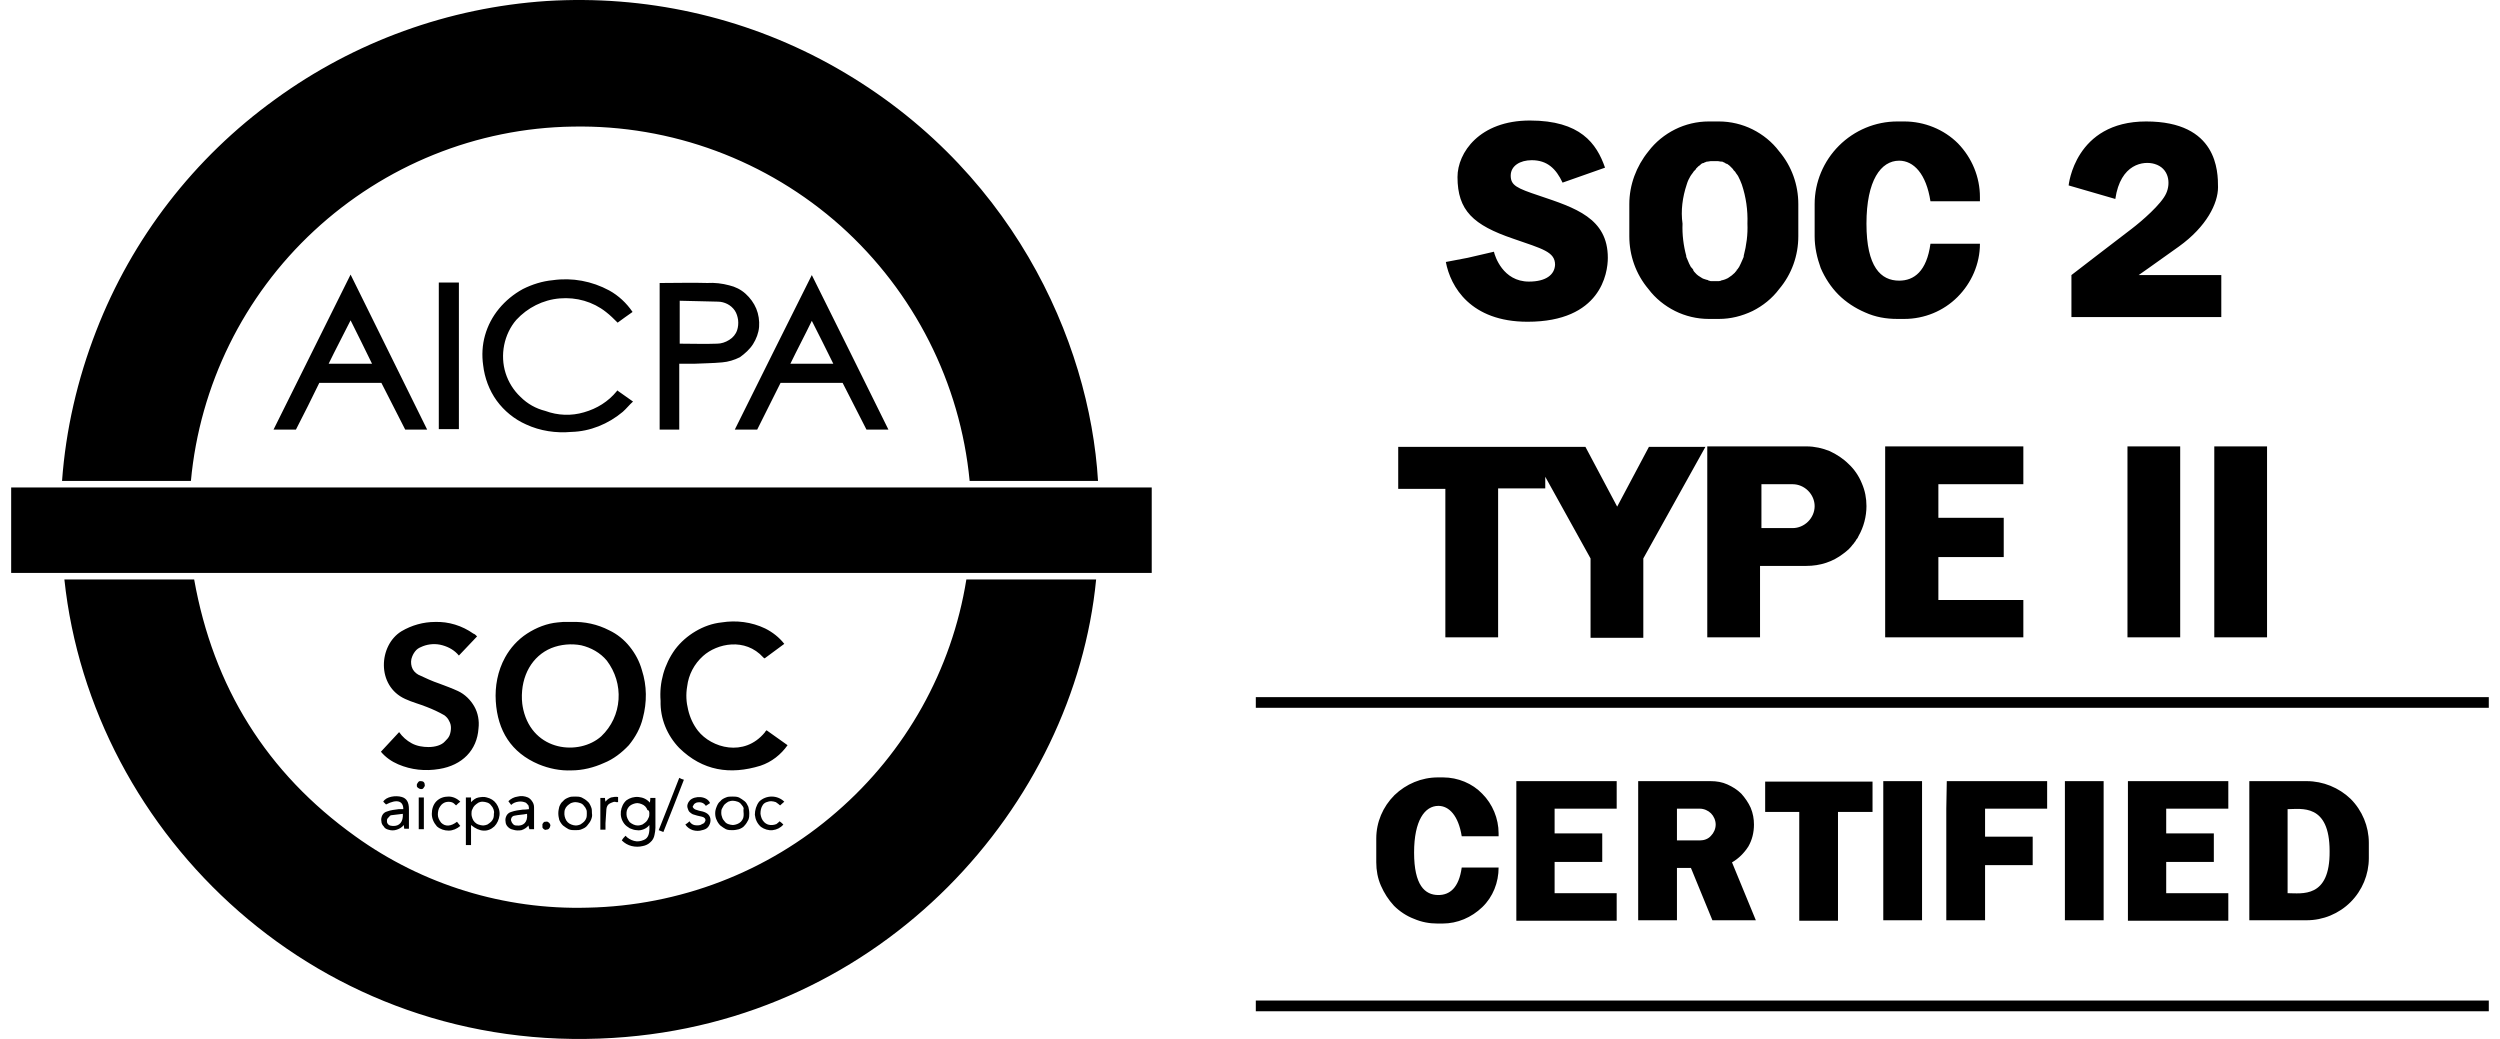 <?xml version="1.0" encoding="UTF-8"?> <svg xmlns="http://www.w3.org/2000/svg" width="77" height="32" viewBox="0 0 77 32" fill="none"><g clip-path="url(#clip0_6660_21968)"><path d="M25.522 1.958C22.862 0.505 19.857 -0.156 16.837 0.031C13.817 0.232 10.913 1.282 8.468 3.065C5.98 4.862 4.068 7.336 2.961 10.197C2.386 11.678 2.026 13.231 1.911 14.813H5.88C6.153 11.865 7.505 9.119 9.676 7.106C11.847 5.093 14.68 3.942 17.642 3.899C20.676 3.842 23.624 4.934 25.896 6.962C28.154 8.989 29.577 11.793 29.865 14.813H33.819C33.56 10.485 31.13 5.035 25.522 1.958ZM18.994 12.052C18.735 12.368 18.39 12.584 17.987 12.699C17.599 12.814 17.182 12.8 16.794 12.656C16.506 12.584 16.247 12.44 16.032 12.225C15.816 12.023 15.658 11.765 15.572 11.491C15.485 11.218 15.471 10.916 15.528 10.629C15.586 10.341 15.715 10.068 15.902 9.852C16.247 9.478 16.722 9.234 17.24 9.191C17.757 9.148 18.261 9.291 18.663 9.608C18.793 9.708 18.908 9.823 19.023 9.938C19.166 9.838 19.31 9.723 19.483 9.608C19.296 9.334 19.051 9.104 18.764 8.946C18.232 8.659 17.628 8.544 17.024 8.63C16.707 8.659 16.391 8.759 16.104 8.903C15.816 9.061 15.572 9.263 15.37 9.507C15.169 9.751 15.025 10.025 14.939 10.327C14.853 10.629 14.838 10.945 14.881 11.247C14.925 11.635 15.068 12.023 15.298 12.34C15.528 12.656 15.845 12.915 16.204 13.073C16.636 13.274 17.125 13.346 17.599 13.303C18.174 13.289 18.735 13.059 19.181 12.685C19.296 12.584 19.382 12.469 19.497 12.368L19.008 12.023C19.008 12.023 19.008 12.038 18.994 12.052ZM22.632 13.231H23.322L24.041 11.793H25.953L26.687 13.231H27.363C26.572 11.635 25.795 10.053 25.004 8.472C24.214 10.053 23.423 11.635 22.632 13.231ZM24.343 11.204C24.559 10.758 24.789 10.327 25.004 9.881C25.235 10.327 25.45 10.772 25.666 11.204H24.343ZM8.425 13.231H9.115C9.36 12.757 9.604 12.268 9.834 11.793H11.747C11.991 12.268 12.236 12.757 12.48 13.231H13.156L10.798 8.457C10.007 10.053 9.216 11.635 8.425 13.231ZM10.122 11.204C10.338 10.758 10.568 10.327 10.798 9.866C11.028 10.327 11.243 10.758 11.459 11.204H10.122ZM23.193 10.6C23.293 10.442 23.365 10.255 23.38 10.068C23.394 9.881 23.365 9.68 23.293 9.507C23.221 9.334 23.106 9.176 22.963 9.047C22.819 8.917 22.646 8.831 22.459 8.788C22.244 8.73 22.014 8.702 21.784 8.716C21.323 8.702 20.863 8.716 20.389 8.716C20.36 8.716 20.331 8.716 20.317 8.716V13.231H20.921V11.204C21.079 11.204 21.223 11.204 21.366 11.204C21.654 11.189 21.956 11.189 22.244 11.161C22.43 11.146 22.617 11.089 22.79 11.002C22.948 10.887 23.092 10.758 23.193 10.6ZM22.704 10.168C22.661 10.298 22.574 10.399 22.459 10.47C22.344 10.542 22.215 10.585 22.085 10.585C21.712 10.6 21.323 10.585 20.935 10.585V9.263C21.338 9.277 21.726 9.277 22.114 9.291C22.215 9.291 22.316 9.32 22.402 9.363C22.488 9.406 22.574 9.478 22.632 9.565C22.689 9.651 22.718 9.751 22.733 9.852C22.747 9.967 22.733 10.082 22.704 10.168ZM13.515 13.217H14.134V8.702H13.515V13.217ZM54.353 25.008H55.417V28.358H56.61V25.008H57.674V24.073H54.367V25.008H54.353ZM58.005 28.344H59.199V24.059H58.005V28.344ZM63.599 28.344H64.792V24.059H63.599V28.344ZM59.946 24.907V28.344H61.14V26.647H62.607V25.77H61.14V24.907H63.052V24.059H59.961L59.946 24.907ZM65.54 28.358H68.632V27.51H66.719V26.547H68.186V25.669H66.719V24.907H68.632V24.059H65.54V28.358ZM46.703 28.358H49.794V27.51H47.882V26.547H49.349V25.669H47.882V24.907H49.794V24.059H46.703V28.358ZM71.047 24.059H69.279V28.344H71.047C71.55 28.344 72.039 28.143 72.399 27.783C72.758 27.424 72.96 26.935 72.96 26.431V25.957C72.96 25.454 72.758 24.965 72.399 24.605C72.039 24.26 71.55 24.059 71.047 24.059ZM70.458 27.51V24.922C70.875 24.922 71.752 24.735 71.752 26.216C71.766 27.683 70.889 27.51 70.458 27.51ZM54.022 25.396C54.022 25.224 53.993 25.051 53.921 24.879C53.849 24.72 53.749 24.577 53.634 24.447C53.504 24.318 53.361 24.232 53.202 24.16C53.044 24.088 52.872 24.059 52.685 24.059H50.456V28.344H51.65V26.733H52.081L52.742 28.344H54.08L53.346 26.561C53.547 26.446 53.72 26.273 53.849 26.072C53.965 25.871 54.022 25.641 54.022 25.396ZM52.354 25.885H51.65V24.907H52.354C52.483 24.907 52.613 24.965 52.699 25.051C52.785 25.137 52.843 25.267 52.843 25.396C52.843 25.526 52.785 25.655 52.699 25.741C52.613 25.842 52.483 25.885 52.354 25.885ZM44.517 19.63H46.142V15.043H47.594V14.684L48.989 17.2V19.645H50.614V17.2L52.527 13.763H50.787L49.809 15.604L48.831 13.763H43.065V15.057H44.517V19.63ZM62.319 14.914V13.749H58.063V19.63H62.319V18.48H59.702V17.157H61.715V15.949H59.702V14.914H62.319ZM44.445 23.944H44.287C43.784 23.944 43.309 24.145 42.95 24.49C42.59 24.85 42.389 25.324 42.389 25.828V26.561C42.389 26.805 42.432 27.05 42.533 27.28C42.634 27.51 42.763 27.711 42.935 27.898C43.108 28.071 43.324 28.215 43.554 28.301C43.784 28.401 44.028 28.445 44.273 28.445H44.431C44.891 28.445 45.322 28.258 45.653 27.941C45.984 27.625 46.157 27.179 46.157 26.719H45.021C44.934 27.352 44.647 27.567 44.302 27.567C43.885 27.567 43.554 27.265 43.554 26.259C43.554 25.267 43.885 24.821 44.302 24.821C44.632 24.821 44.92 25.123 45.021 25.756H46.157V25.669C46.157 25.209 45.97 24.764 45.653 24.447C45.351 24.131 44.906 23.944 44.445 23.944ZM58.437 9.823H58.652C59.27 9.823 59.86 9.579 60.291 9.148C60.723 8.716 60.982 8.127 60.982 7.508H59.458C59.342 8.357 58.954 8.644 58.494 8.644C57.933 8.644 57.487 8.227 57.487 6.89C57.487 5.553 57.933 4.949 58.494 4.949C58.94 4.949 59.328 5.351 59.458 6.2H60.982V6.07C60.982 5.452 60.737 4.862 60.306 4.417C59.874 3.985 59.27 3.741 58.652 3.741H58.437C57.761 3.741 57.114 4.014 56.639 4.489C56.165 4.963 55.891 5.61 55.891 6.286V7.278C55.891 7.609 55.963 7.94 56.078 8.256C56.208 8.558 56.395 8.846 56.625 9.076C56.855 9.306 57.142 9.493 57.444 9.622C57.761 9.766 58.091 9.823 58.437 9.823ZM56.769 17.056C56.826 17.013 56.884 16.97 56.927 16.927C56.941 16.912 56.956 16.912 56.956 16.898C56.999 16.855 57.027 16.826 57.056 16.783C57.071 16.769 57.099 16.74 57.114 16.711C57.142 16.682 57.157 16.654 57.171 16.625C57.2 16.596 57.229 16.553 57.243 16.51C57.401 16.236 57.487 15.906 57.487 15.589C57.487 15.345 57.444 15.115 57.344 14.885C57.257 14.669 57.114 14.454 56.941 14.295C56.769 14.123 56.567 13.993 56.352 13.893C56.136 13.806 55.891 13.749 55.647 13.749H52.584V19.63H54.209V17.43H55.633C56.064 17.43 56.452 17.301 56.769 17.056ZM54.252 14.914H55.216C55.388 14.914 55.561 14.986 55.69 15.115C55.819 15.244 55.891 15.417 55.891 15.589C55.891 15.762 55.819 15.935 55.69 16.064C55.561 16.193 55.388 16.265 55.216 16.265H54.252V14.914ZM67.15 13.749H65.526V19.63H67.15V13.749ZM68.2 19.63H69.825V13.749H68.2V19.63ZM52.627 9.823H52.944C53.303 9.823 53.648 9.737 53.979 9.579C54.295 9.421 54.583 9.191 54.798 8.903C55.187 8.443 55.388 7.868 55.388 7.278V6.286C55.388 5.696 55.187 5.121 54.798 4.661C54.583 4.374 54.295 4.143 53.979 3.985C53.663 3.827 53.303 3.741 52.944 3.741H52.627C52.268 3.741 51.908 3.827 51.592 3.985C51.276 4.143 50.988 4.374 50.772 4.661C50.398 5.121 50.183 5.696 50.183 6.286V7.278C50.183 7.868 50.384 8.443 50.772 8.903C50.988 9.191 51.276 9.421 51.592 9.579C51.908 9.737 52.268 9.823 52.627 9.823ZM51.951 5.682C51.98 5.581 52.023 5.495 52.066 5.423C52.081 5.409 52.081 5.394 52.095 5.38C52.11 5.366 52.124 5.337 52.138 5.323C52.153 5.308 52.153 5.294 52.167 5.279C52.181 5.265 52.196 5.251 52.21 5.236C52.225 5.222 52.239 5.208 52.239 5.193C52.253 5.179 52.268 5.164 52.282 5.15C52.297 5.136 52.297 5.136 52.311 5.121C52.34 5.107 52.368 5.078 52.383 5.064L52.397 5.049C52.426 5.035 52.44 5.021 52.469 5.021C52.483 5.021 52.483 5.006 52.498 5.006C52.527 4.992 52.541 4.992 52.57 4.977C52.584 4.977 52.584 4.977 52.599 4.977C52.627 4.977 52.656 4.963 52.685 4.963H52.699C52.728 4.963 52.757 4.963 52.8 4.963C52.829 4.963 52.872 4.963 52.901 4.963H52.915C52.944 4.963 52.972 4.977 53.001 4.977C53.001 4.977 53.016 4.977 53.03 4.977C53.059 4.977 53.073 4.992 53.102 5.006C53.116 5.006 53.116 5.006 53.13 5.021C53.159 5.035 53.174 5.049 53.202 5.049L53.217 5.064C53.246 5.078 53.274 5.107 53.289 5.121C53.303 5.136 53.303 5.136 53.318 5.15C53.332 5.164 53.346 5.179 53.361 5.193C53.375 5.208 53.389 5.222 53.389 5.236C53.404 5.251 53.418 5.265 53.432 5.279C53.447 5.294 53.461 5.308 53.461 5.323C53.476 5.337 53.49 5.366 53.504 5.38C53.519 5.394 53.519 5.409 53.533 5.423C53.576 5.51 53.619 5.596 53.648 5.682C53.778 6.07 53.835 6.473 53.821 6.89C53.835 7.221 53.792 7.551 53.706 7.882C53.706 7.896 53.706 7.896 53.706 7.911C53.691 7.954 53.677 7.983 53.663 8.012C53.634 8.083 53.591 8.17 53.562 8.227C53.562 8.227 53.562 8.242 53.547 8.242C53.533 8.27 53.519 8.299 53.49 8.313C53.49 8.313 53.49 8.313 53.49 8.328C53.476 8.357 53.447 8.371 53.432 8.4C53.375 8.457 53.303 8.515 53.231 8.558C53.217 8.572 53.202 8.572 53.174 8.587C53.159 8.587 53.145 8.601 53.145 8.601C53.13 8.601 53.116 8.615 53.102 8.615C53.087 8.615 53.073 8.63 53.044 8.63C53.03 8.63 53.016 8.63 53.016 8.644C52.987 8.644 52.972 8.659 52.944 8.659H52.929C52.901 8.659 52.872 8.659 52.829 8.659C52.8 8.659 52.757 8.659 52.728 8.659H52.714C52.685 8.659 52.67 8.659 52.642 8.644C52.627 8.644 52.613 8.644 52.613 8.63C52.599 8.63 52.584 8.615 52.555 8.615C52.541 8.615 52.527 8.601 52.512 8.601C52.498 8.601 52.483 8.587 52.469 8.587C52.455 8.587 52.44 8.572 52.412 8.558C52.34 8.515 52.268 8.472 52.21 8.4C52.196 8.385 52.167 8.357 52.153 8.328C52.153 8.328 52.153 8.328 52.153 8.313C52.138 8.285 52.124 8.27 52.095 8.242C52.095 8.242 52.095 8.227 52.081 8.227C52.038 8.155 52.009 8.083 51.98 8.012C51.966 7.983 51.951 7.94 51.937 7.911C51.937 7.911 51.937 7.896 51.937 7.882C51.851 7.566 51.808 7.221 51.822 6.89C51.764 6.487 51.822 6.07 51.951 5.682ZM47.091 8.673C46.286 8.673 46.041 7.882 46.013 7.753L45.208 7.94L44.532 8.069C44.675 8.831 45.294 9.91 47.048 9.91C49.306 9.91 49.521 8.414 49.521 7.94C49.521 6.717 48.515 6.401 47.407 6.027C46.717 5.797 46.53 5.711 46.53 5.409C46.53 5.107 46.818 4.934 47.178 4.934C47.652 4.934 47.925 5.193 48.127 5.625L49.435 5.164C49.176 4.417 48.673 3.712 47.12 3.712C45.567 3.712 44.891 4.704 44.891 5.452C44.891 6.487 45.38 6.933 46.602 7.35C47.508 7.666 47.896 7.753 47.896 8.155C47.882 8.457 47.623 8.673 47.091 8.673ZM66.36 5.049C66.805 5.179 66.863 5.639 66.719 5.955C66.575 6.286 65.957 6.818 65.655 7.048C65.18 7.408 63.8 8.472 63.8 8.472V9.766H68.416V8.472H65.871C65.871 8.472 66.245 8.213 67.107 7.595C67.97 6.976 68.315 6.257 68.315 5.768C68.315 5.279 68.301 3.741 66.101 3.741C63.901 3.741 63.714 5.711 63.714 5.711L65.152 6.128C65.31 5.035 66.029 4.949 66.36 5.049Z" fill="black"></path><path d="M18.102 27.956C15.543 28.028 13.012 27.251 10.941 25.756C8.209 23.8 6.57 21.154 5.98 17.847H1.983C2.817 25.727 9.849 32.528 18.879 31.968C27.204 31.464 33.086 24.792 33.761 17.847H29.764C29.318 20.637 27.895 23.167 25.767 25.008C23.638 26.863 20.921 27.898 18.102 27.956ZM16.593 23.541C16.909 23.671 17.254 23.743 17.599 23.728C17.944 23.728 18.289 23.642 18.606 23.498C18.893 23.383 19.152 23.182 19.368 22.952C19.569 22.707 19.727 22.42 19.799 22.118C19.928 21.629 19.928 21.125 19.77 20.637C19.698 20.378 19.569 20.133 19.396 19.918C19.224 19.702 19.008 19.529 18.764 19.414C18.404 19.227 18.002 19.141 17.599 19.156C17.513 19.156 17.427 19.156 17.34 19.156C17.283 19.156 17.24 19.17 17.182 19.17C16.851 19.199 16.521 19.328 16.233 19.515C15.945 19.702 15.715 19.961 15.557 20.248C15.327 20.665 15.241 21.14 15.27 21.6C15.327 22.506 15.744 23.182 16.593 23.541ZM16.981 19.961C17.268 19.846 17.599 19.817 17.901 19.875C18.203 19.946 18.491 20.105 18.692 20.349C18.951 20.694 19.08 21.111 19.051 21.543C19.023 21.974 18.836 22.377 18.519 22.678C17.843 23.282 16.42 23.153 16.118 21.859C16.089 21.73 16.075 21.6 16.075 21.543C16.046 20.809 16.391 20.205 16.981 19.961ZM13.199 23.009C13.026 23.009 12.839 22.98 12.681 22.894C12.523 22.808 12.394 22.693 12.293 22.549C12.106 22.75 11.919 22.952 11.732 23.153C11.876 23.326 12.063 23.455 12.264 23.541C12.667 23.714 13.098 23.757 13.53 23.685C14.234 23.57 14.694 23.11 14.738 22.434C14.766 22.204 14.723 21.959 14.608 21.758C14.493 21.557 14.32 21.384 14.105 21.284C13.918 21.197 13.717 21.125 13.53 21.054C13.314 20.982 13.098 20.881 12.883 20.78C12.782 20.723 12.71 20.637 12.681 20.536C12.652 20.435 12.652 20.32 12.696 20.22C12.724 20.148 12.768 20.076 12.825 20.018C12.883 19.961 12.954 19.932 13.026 19.903C13.213 19.831 13.429 19.817 13.63 19.875C13.832 19.932 14.004 20.033 14.134 20.191C14.32 19.99 14.508 19.803 14.694 19.601C14.651 19.558 14.623 19.529 14.579 19.515C14.234 19.271 13.817 19.141 13.4 19.156C13.041 19.156 12.681 19.256 12.365 19.443C11.66 19.875 11.588 21.125 12.48 21.528C12.696 21.629 12.926 21.686 13.141 21.773C13.328 21.845 13.515 21.931 13.688 22.031C13.745 22.075 13.803 22.132 13.832 22.204C13.875 22.276 13.889 22.348 13.889 22.42C13.889 22.492 13.875 22.578 13.846 22.65C13.817 22.722 13.76 22.779 13.702 22.837C13.602 22.952 13.4 23.009 13.199 23.009ZM20.921 23.038C21.64 23.743 22.488 23.872 23.423 23.584C23.768 23.469 24.055 23.239 24.257 22.952L23.61 22.492C23.581 22.52 23.567 22.535 23.552 22.564C22.919 23.326 21.913 23.038 21.496 22.506C21.352 22.319 21.251 22.103 21.194 21.859C21.136 21.629 21.122 21.384 21.165 21.14C21.208 20.78 21.381 20.45 21.654 20.205C22.085 19.817 22.948 19.63 23.509 20.248C23.523 20.263 23.538 20.277 23.552 20.277L24.156 19.831C23.998 19.63 23.797 19.472 23.567 19.357C23.149 19.156 22.675 19.098 22.229 19.17C21.942 19.199 21.668 19.299 21.424 19.443C21.18 19.587 20.964 19.774 20.791 20.004C20.46 20.464 20.302 21.025 20.346 21.586C20.331 22.132 20.547 22.65 20.921 23.038ZM19.296 24.648C19.195 24.735 19.138 24.864 19.123 24.994C19.109 25.123 19.138 25.252 19.224 25.367C19.267 25.425 19.325 25.468 19.396 25.511C19.468 25.54 19.54 25.569 19.612 25.569C19.684 25.583 19.756 25.569 19.828 25.54C19.9 25.511 19.957 25.468 20 25.411C20.015 25.669 19.972 25.813 19.828 25.871C19.727 25.914 19.627 25.928 19.526 25.899C19.425 25.871 19.325 25.813 19.267 25.741C19.224 25.785 19.181 25.828 19.152 25.885C19.238 25.971 19.339 26.029 19.454 26.058C19.569 26.086 19.684 26.086 19.799 26.058C19.885 26.043 19.972 26 20.029 25.943C20.101 25.885 20.144 25.799 20.159 25.713C20.173 25.641 20.187 25.569 20.187 25.497C20.187 25.209 20.187 24.936 20.187 24.648C20.187 24.62 20.187 24.591 20.187 24.577H20.029C20.029 24.62 20.029 24.663 20.015 24.72C19.928 24.62 19.814 24.562 19.67 24.548C19.526 24.534 19.396 24.577 19.296 24.648ZM20 25.051C20 25.094 20 25.152 19.972 25.195C19.957 25.238 19.928 25.281 19.9 25.31C19.871 25.339 19.828 25.367 19.785 25.396C19.742 25.411 19.698 25.425 19.641 25.425C19.555 25.425 19.468 25.382 19.396 25.324C19.339 25.252 19.296 25.166 19.296 25.08C19.296 25.037 19.296 24.994 19.31 24.951C19.325 24.907 19.353 24.864 19.382 24.835C19.411 24.807 19.454 24.778 19.497 24.764C19.54 24.749 19.583 24.735 19.627 24.735C19.67 24.735 19.713 24.749 19.756 24.764C19.799 24.778 19.842 24.807 19.871 24.835C19.9 24.864 19.928 24.907 19.943 24.951C19.986 24.951 20 24.994 20 25.051ZM14.508 24.562H14.349V26.029H14.508V25.411C14.766 25.626 15.025 25.641 15.226 25.454C15.313 25.367 15.37 25.238 15.385 25.109C15.399 24.979 15.356 24.85 15.284 24.749C15.212 24.648 15.111 24.591 14.996 24.562C14.91 24.534 14.824 24.548 14.738 24.562C14.651 24.577 14.579 24.634 14.508 24.706C14.508 24.648 14.508 24.605 14.508 24.562ZM14.867 24.692C14.91 24.692 14.968 24.706 15.011 24.72C15.054 24.735 15.097 24.764 15.126 24.807C15.155 24.835 15.183 24.879 15.198 24.922C15.212 24.965 15.226 25.008 15.212 25.066C15.212 25.109 15.212 25.152 15.198 25.195C15.183 25.238 15.155 25.281 15.126 25.31C15.097 25.339 15.054 25.367 15.011 25.396C14.968 25.411 14.925 25.425 14.881 25.425C14.838 25.425 14.781 25.411 14.738 25.396C14.694 25.382 14.651 25.353 14.623 25.324C14.594 25.296 14.565 25.252 14.551 25.209C14.536 25.166 14.522 25.123 14.522 25.066C14.522 25.022 14.522 24.965 14.551 24.922C14.565 24.879 14.594 24.835 14.623 24.807C14.651 24.778 14.694 24.749 14.738 24.72C14.766 24.706 14.809 24.692 14.867 24.692ZM17.196 25.051C17.196 25.123 17.211 25.195 17.225 25.252C17.254 25.324 17.297 25.382 17.34 25.425C17.398 25.468 17.455 25.511 17.513 25.54C17.585 25.569 17.642 25.569 17.714 25.569C17.786 25.569 17.858 25.569 17.915 25.54C17.987 25.511 18.045 25.483 18.088 25.425C18.131 25.367 18.174 25.324 18.203 25.252C18.232 25.18 18.246 25.123 18.232 25.051C18.232 24.979 18.232 24.907 18.203 24.85C18.174 24.778 18.145 24.72 18.088 24.677C18.045 24.634 17.973 24.591 17.915 24.562C17.843 24.534 17.786 24.534 17.714 24.534C17.642 24.534 17.57 24.534 17.513 24.562C17.441 24.591 17.383 24.62 17.34 24.677C17.283 24.72 17.254 24.778 17.225 24.85C17.211 24.907 17.196 24.979 17.196 25.051ZM18.074 25.051C18.074 25.094 18.074 25.152 18.059 25.195C18.045 25.238 18.016 25.281 17.987 25.31C17.959 25.339 17.915 25.367 17.872 25.396C17.829 25.411 17.786 25.425 17.729 25.425C17.685 25.425 17.642 25.411 17.599 25.396C17.556 25.382 17.513 25.353 17.484 25.324C17.455 25.296 17.427 25.252 17.412 25.209C17.398 25.166 17.383 25.123 17.383 25.08C17.383 25.037 17.383 24.979 17.398 24.936C17.412 24.893 17.441 24.85 17.47 24.821C17.498 24.792 17.541 24.764 17.585 24.735C17.628 24.72 17.671 24.706 17.729 24.706C17.772 24.706 17.829 24.72 17.872 24.735C17.915 24.749 17.959 24.778 17.987 24.821C18.016 24.85 18.045 24.893 18.059 24.936C18.074 24.965 18.074 25.008 18.074 25.051ZM22.028 25.051C22.028 25.123 22.042 25.195 22.071 25.252C22.1 25.324 22.143 25.382 22.186 25.425C22.244 25.468 22.301 25.511 22.359 25.54C22.43 25.569 22.488 25.569 22.56 25.569C22.632 25.569 22.704 25.554 22.761 25.54C22.833 25.511 22.891 25.483 22.934 25.425C22.977 25.382 23.02 25.31 23.049 25.252C23.078 25.18 23.078 25.123 23.078 25.051C23.078 24.979 23.063 24.907 23.049 24.85C23.02 24.792 22.991 24.72 22.934 24.677C22.876 24.634 22.819 24.591 22.761 24.562C22.689 24.534 22.632 24.534 22.56 24.534C22.488 24.534 22.416 24.534 22.359 24.562C22.287 24.591 22.229 24.62 22.186 24.677C22.129 24.72 22.1 24.778 22.071 24.85C22.042 24.922 22.028 24.979 22.028 25.051ZM22.905 25.066C22.905 25.109 22.905 25.152 22.891 25.195C22.876 25.238 22.848 25.281 22.819 25.31C22.79 25.339 22.747 25.367 22.704 25.382C22.661 25.396 22.617 25.411 22.574 25.411C22.531 25.411 22.474 25.396 22.43 25.382C22.387 25.367 22.344 25.339 22.316 25.296C22.287 25.267 22.258 25.224 22.244 25.18C22.229 25.137 22.215 25.094 22.215 25.037C22.215 24.994 22.215 24.936 22.244 24.893C22.272 24.85 22.287 24.807 22.316 24.778C22.344 24.749 22.387 24.72 22.43 24.692C22.474 24.677 22.517 24.663 22.574 24.663C22.617 24.663 22.675 24.677 22.718 24.692C22.761 24.706 22.804 24.735 22.833 24.778C22.862 24.807 22.891 24.85 22.905 24.893C22.891 24.965 22.905 25.008 22.905 25.066ZM11.962 25.554C12.049 25.583 12.135 25.583 12.221 25.554C12.307 25.526 12.379 25.483 12.437 25.411C12.437 25.468 12.451 25.497 12.451 25.526H12.595C12.595 25.324 12.595 25.123 12.595 24.922C12.595 24.706 12.523 24.591 12.379 24.548C12.192 24.49 11.89 24.534 11.804 24.692C11.833 24.72 11.862 24.749 11.89 24.778C12.221 24.605 12.422 24.663 12.422 24.922C12.379 24.922 12.322 24.922 12.279 24.922C12.164 24.936 12.034 24.951 11.919 24.994C11.862 25.008 11.804 25.051 11.775 25.109C11.747 25.166 11.732 25.238 11.747 25.296C11.747 25.353 11.775 25.411 11.819 25.454C11.847 25.511 11.905 25.54 11.962 25.554ZM12.049 25.109C12.164 25.094 12.293 25.08 12.408 25.066C12.422 25.31 12.307 25.454 12.092 25.439C12.049 25.439 12.005 25.425 11.977 25.411C11.948 25.382 11.919 25.353 11.919 25.31C11.919 25.296 11.919 25.267 11.919 25.252C11.919 25.238 11.934 25.209 11.948 25.195C11.962 25.18 11.977 25.166 11.991 25.152C12.005 25.123 12.034 25.109 12.049 25.109ZM16.104 24.936C15.989 24.951 15.859 24.965 15.744 25.008C15.687 25.022 15.629 25.066 15.6 25.123C15.572 25.18 15.557 25.238 15.572 25.31C15.572 25.367 15.6 25.425 15.643 25.468C15.687 25.511 15.73 25.54 15.802 25.554C15.888 25.583 15.974 25.583 16.061 25.569C16.147 25.54 16.219 25.497 16.276 25.425C16.291 25.468 16.291 25.511 16.305 25.54H16.449C16.449 25.324 16.449 25.123 16.449 24.907C16.449 24.835 16.449 24.778 16.406 24.706C16.362 24.634 16.319 24.591 16.262 24.562C16.161 24.519 16.046 24.505 15.945 24.534C15.83 24.548 15.73 24.605 15.658 24.677L15.744 24.792C15.802 24.735 15.873 24.706 15.96 24.692C16.046 24.677 16.118 24.692 16.19 24.72C16.219 24.735 16.247 24.778 16.276 24.807C16.291 24.85 16.291 24.879 16.291 24.922C16.19 24.936 16.147 24.936 16.104 24.936ZM15.902 25.425C15.859 25.425 15.83 25.411 15.802 25.382C15.773 25.353 15.758 25.324 15.744 25.281C15.73 25.238 15.744 25.209 15.758 25.18C15.773 25.152 15.816 25.123 15.845 25.123C15.974 25.094 16.104 25.094 16.233 25.066C16.262 25.324 16.118 25.454 15.902 25.425ZM21.568 25.411C21.51 25.425 21.438 25.425 21.381 25.411C21.323 25.396 21.266 25.353 21.237 25.296C21.194 25.339 21.151 25.367 21.108 25.396C21.165 25.483 21.251 25.54 21.338 25.569C21.438 25.598 21.539 25.598 21.625 25.569C21.697 25.554 21.769 25.526 21.812 25.468C21.855 25.411 21.884 25.339 21.884 25.267C21.884 25.123 21.798 25.037 21.64 24.994C21.568 24.979 21.496 24.965 21.424 24.936C21.381 24.922 21.323 24.864 21.338 24.835C21.352 24.807 21.366 24.792 21.381 24.764C21.395 24.749 21.424 24.735 21.453 24.72C21.51 24.706 21.568 24.706 21.611 24.72C21.668 24.735 21.712 24.778 21.74 24.821C21.784 24.792 21.827 24.764 21.87 24.735C21.769 24.505 21.395 24.505 21.251 24.648C21.223 24.677 21.194 24.72 21.18 24.764C21.165 24.807 21.165 24.85 21.18 24.893C21.194 24.936 21.208 24.979 21.237 25.008C21.266 25.037 21.309 25.066 21.338 25.08C21.424 25.109 21.525 25.137 21.611 25.152C21.683 25.166 21.74 25.209 21.726 25.281C21.712 25.31 21.697 25.339 21.683 25.353C21.625 25.382 21.596 25.396 21.568 25.411ZM24.027 24.807C24.07 24.764 24.113 24.735 24.156 24.692C24.055 24.591 23.912 24.534 23.768 24.534C23.624 24.534 23.48 24.591 23.38 24.692C23.293 24.807 23.25 24.951 23.25 25.094C23.265 25.238 23.322 25.367 23.437 25.468C23.538 25.54 23.667 25.583 23.797 25.569C23.926 25.554 24.041 25.497 24.127 25.396C24.099 25.367 24.055 25.324 24.012 25.296C23.983 25.324 23.955 25.353 23.912 25.382C23.869 25.396 23.825 25.411 23.782 25.411C23.739 25.411 23.696 25.411 23.653 25.396C23.61 25.382 23.567 25.353 23.538 25.324C23.466 25.252 23.437 25.166 23.423 25.066C23.423 24.965 23.437 24.879 23.495 24.792C23.523 24.749 23.567 24.72 23.61 24.706C23.653 24.692 23.696 24.677 23.753 24.677C23.797 24.677 23.854 24.692 23.897 24.706C23.955 24.749 23.998 24.778 24.027 24.807ZM13.731 24.706C13.789 24.692 13.846 24.692 13.903 24.706C13.961 24.72 14.004 24.764 14.047 24.807C14.091 24.764 14.134 24.72 14.177 24.692C14.076 24.591 13.947 24.534 13.817 24.534C13.674 24.534 13.544 24.577 13.443 24.677C13.343 24.778 13.3 24.922 13.3 25.066C13.3 25.209 13.357 25.339 13.458 25.454C13.558 25.54 13.688 25.583 13.817 25.583C13.947 25.583 14.076 25.526 14.177 25.439L14.076 25.31C13.889 25.454 13.717 25.468 13.587 25.339C13.53 25.267 13.486 25.18 13.486 25.094C13.486 25.008 13.501 24.907 13.558 24.835C13.602 24.764 13.674 24.72 13.731 24.706ZM21.064 24.016C21.007 24.001 20.978 23.987 20.921 23.958C20.705 24.505 20.504 25.037 20.288 25.569L20.432 25.626C20.648 25.094 20.849 24.562 21.064 24.016ZM18.677 24.922C18.677 24.893 18.692 24.85 18.706 24.821C18.721 24.792 18.749 24.764 18.778 24.749C18.807 24.735 18.836 24.72 18.879 24.706C18.908 24.692 18.951 24.692 18.98 24.706C18.994 24.706 19.023 24.706 19.037 24.706V24.548C18.965 24.534 18.893 24.548 18.821 24.562C18.749 24.591 18.692 24.634 18.649 24.692C18.634 24.634 18.634 24.605 18.634 24.577H18.491V25.554H18.649C18.649 25.483 18.649 25.411 18.649 25.353C18.663 25.209 18.663 25.066 18.677 24.922ZM12.897 25.54H13.055V24.562H12.897V25.54ZM16.707 25.425C16.707 25.439 16.707 25.454 16.707 25.483C16.707 25.497 16.722 25.511 16.736 25.526C16.751 25.54 16.765 25.554 16.779 25.554C16.794 25.554 16.808 25.569 16.823 25.554C16.895 25.554 16.938 25.511 16.952 25.425C16.952 25.411 16.952 25.396 16.938 25.382C16.938 25.367 16.923 25.353 16.909 25.339C16.895 25.324 16.88 25.324 16.866 25.31C16.851 25.31 16.837 25.296 16.823 25.31C16.808 25.31 16.794 25.31 16.779 25.31C16.765 25.31 16.751 25.324 16.736 25.339C16.722 25.353 16.722 25.367 16.707 25.382C16.707 25.396 16.707 25.411 16.707 25.425ZM13.084 24.188C13.084 24.102 13.041 24.059 12.969 24.059C12.954 24.059 12.94 24.059 12.926 24.059C12.911 24.059 12.897 24.073 12.883 24.088C12.868 24.102 12.868 24.116 12.854 24.131C12.839 24.145 12.839 24.16 12.839 24.174C12.839 24.188 12.839 24.203 12.839 24.217C12.839 24.232 12.854 24.246 12.868 24.26C12.883 24.275 12.897 24.275 12.911 24.289C12.926 24.289 12.94 24.303 12.954 24.303C12.969 24.303 12.983 24.303 12.998 24.303C13.012 24.303 13.026 24.289 13.041 24.275C13.055 24.26 13.055 24.246 13.069 24.232C13.084 24.217 13.084 24.203 13.084 24.188ZM38.679 21.471V21.801H76.655V21.471H38.679ZM38.679 31.148H76.655V30.817H38.679V31.148Z" fill="black"></path><path d="M35.473 17.646V15.014H0.344V17.646H35.473Z" fill="black"></path></g><defs><clipPath id="clip0_6660_21968"><rect width="77" height="32" fill="white"></rect></clipPath></defs></svg> 